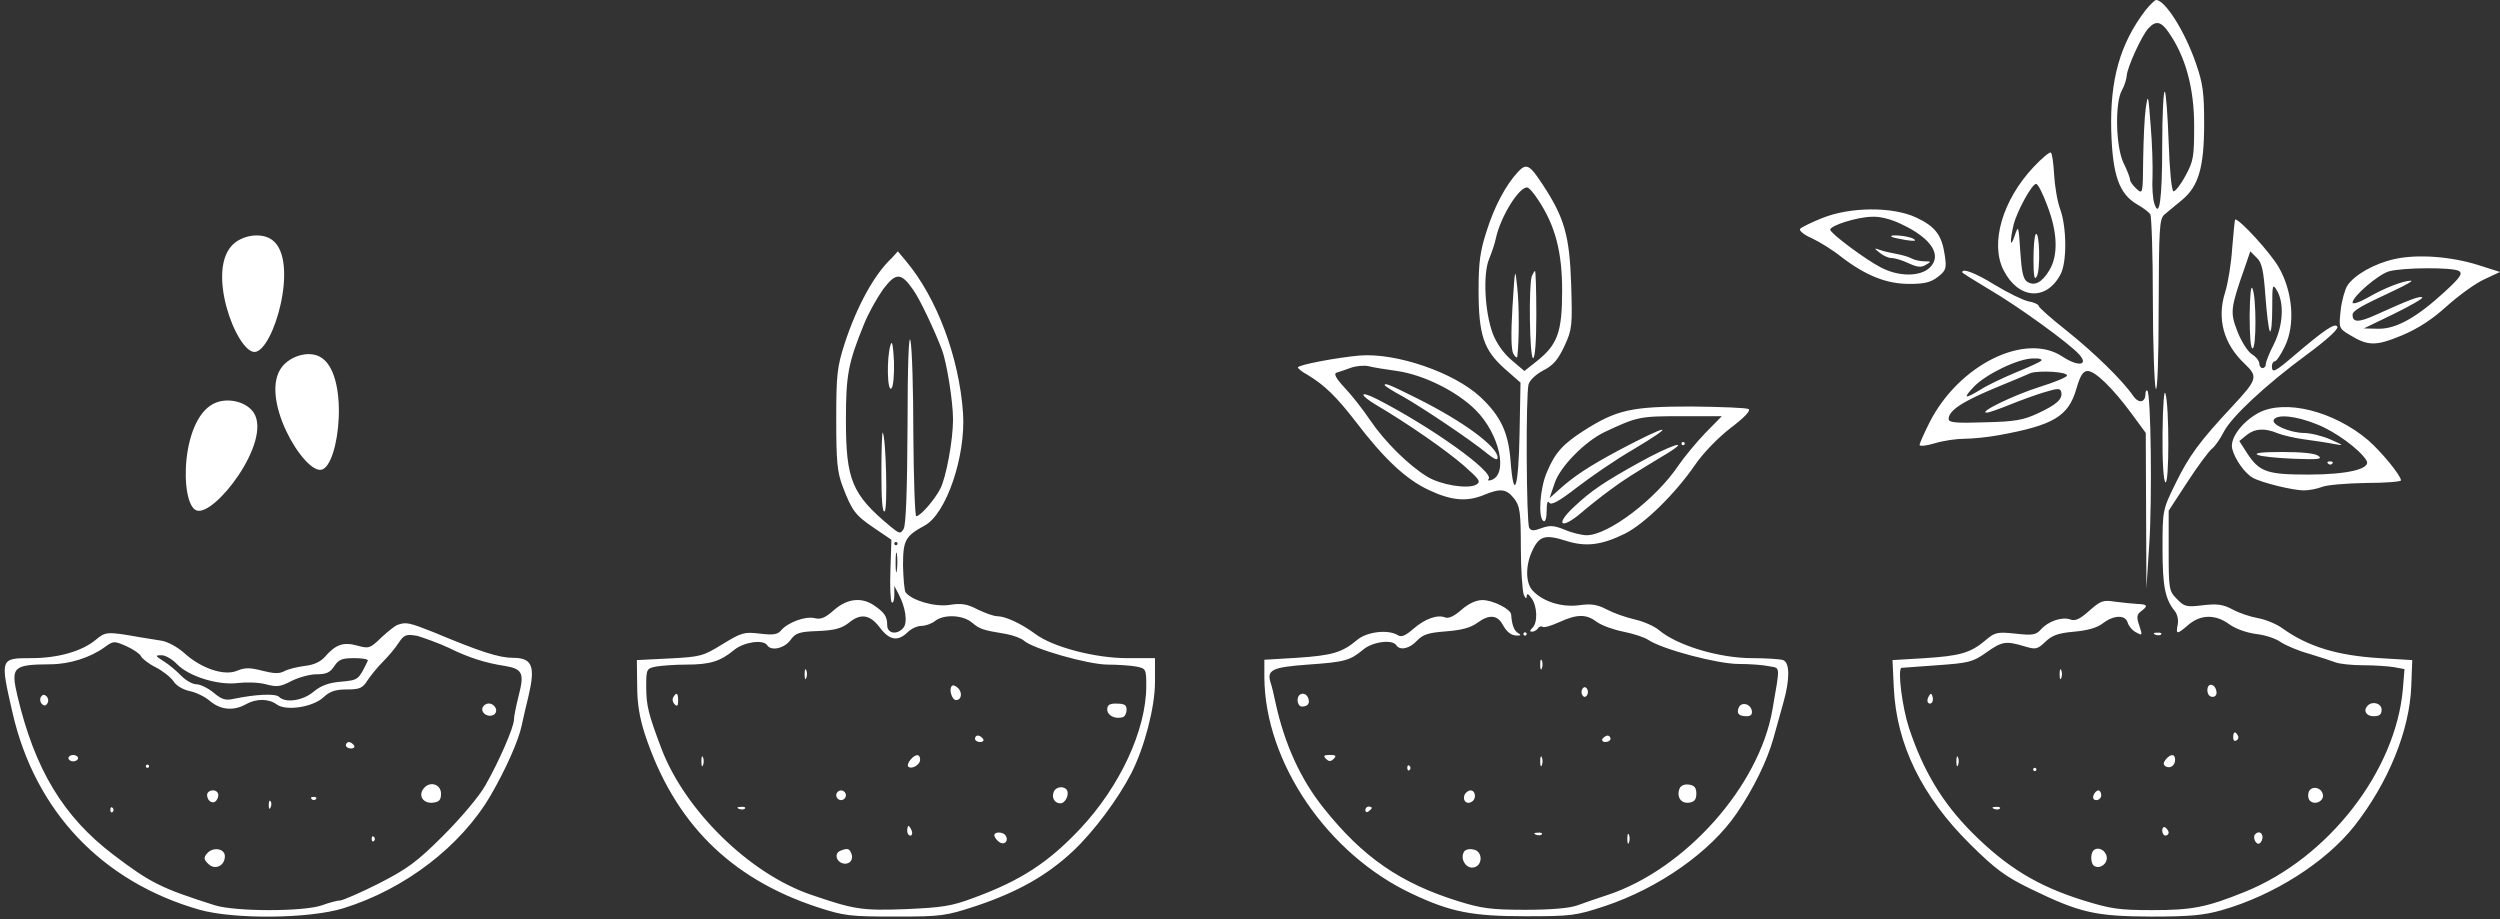 <?xml version="1.0" encoding="UTF-8" standalone="no"?><svg xmlns="http://www.w3.org/2000/svg" xmlns:xlink="http://www.w3.org/1999/xlink" fill="#ffffff" height="285" preserveAspectRatio="xMidYMid meet" version="1" viewBox="-1.5 0.0 774.9 285.0" width="774.9" zoomAndPan="magnify"><rect x="-1.5" y="0.0" width="774.9" height="285.0" fill="#333333" stroke="none"/><g id="change1_1"><path d="M11.2,216c-0.4,0.6-0.3,1.6,0.3,2.2c0.7,0.7,1.2,0.6,1.7-0.2c0.4-0.6,0.3-1.6-0.3-2.2C12.3,215.2,11.7,215.2,11.2,216 M19.7,235c0,0.5,0.7,1,1.5,1s1.5-0.5,1.5-1s-0.7-1-1.5-1S19.7,234.5,19.7,235 M663.5,3.2c-7.9,10.4-11,21.5-10.6,37.3 c0.4,13.8,2.4,19.6,8.1,22.9c1.8,1,3.6,2.4,4,3s0.8,12.6,0.8,26.6s0.5,26.4,0.9,27.5c0.5,1.2,0.9-9.1,0.9-25.2 c0.1-24.7,0.2-27.4,1.8-28.8c1-0.8,3.3-2.8,5.3-4.4c5.3-4.3,7-10.2,7-23.9c0-9.4-0.4-12.4-2.5-18.4C675.8,9.8,669.6,0,666.8,0 C666.4,0,664.9,1.5,663.5,3.2 M670.6,9.9c5.3,7.5,8,17.3,8,29.1c0,9.6-0.2,10.9-2.7,15.5c-1.5,2.8-3.2,4.9-3.7,4.8 c-0.6-0.1-1.2-6.5-1.5-15.2c-0.3-8.2-0.8-15.3-1.2-15.7s-0.8,7.1-0.8,16.7c0,17-0.9,23-2.5,17.8c-0.4-1.3-0.7-5-0.5-8.2 c0.1-3.2-0.1-10.4-0.6-16c-0.7-9.5-0.8-9.8-1.5-5.2c-0.4,2.8-0.7,9.9-0.8,15.9c-0.1,10.8-0.1,10.9-2.1,9.1c-1.1-1-2-2.3-2-2.9 s-0.9-2.9-2-5.1c-2.4-5-2.7-18.6-0.5-22.5c0.8-1.4,1.4-3.4,1.5-4.5c0.1-2.5,4.6-12.4,6.7-14.7C666.7,6.3,668.3,6.6,670.6,9.9 M628.8,51.8c-9.6,10.2-13.5,23.6-9.3,31.9c4.6,9.1,13.3,9.7,17.7,1.3c2-3.8,1.9-14.5-0.1-20.1c-0.9-2.4-1.7-7.2-1.9-10.7 s-0.6-6.6-1-6.9C634,46.9,631.5,48.9,628.8,51.8 M469,53.3c-3.8,4.1-7.3,10.7-9.7,18.3c-2,6.2-2.5,9.6-2.5,18.3 c0,14,1.6,18.6,8.1,24.4l4.9,4.3l-0.3,15.9c-0.3,16.9-1.8,21.3-2.8,8.2c-0.7-8.8-3.1-13.8-9.4-19.7c-8.2-7.6-26.1-13.7-37.3-12.8 c-7,0.6-19.2,2.9-19.2,3.7c0,0.3,1.3,1.4,3,2.3c5.2,3.1,9,6.8,15,14.6c8.7,11.4,15.5,17.8,22.6,21.1c7,3.3,11.8,3.7,17.1,1.5 c5.1-2.1,6.9-1.9,9.3,1.1c1.8,2.3,2.1,4.1,2.1,15.2c0,6.9,0.5,13.5,0.9,14.6c0.5,1.2,0.9,1.4,0.9,0.6c0.1-1.1,0.5-0.9,1.5,0.5 c1.8,2.4,2,7.6,0.3,9.2c-0.9,0.9-0.9,1.2-0.1,1.2c0.6,0,1.4-0.5,1.8-1c0.3-0.6,1-0.8,1.5-0.5s2.8-0.4,5.2-1.5 c5.5-2.5,8.3-2.5,11.6,0c1.5,1.1,5.2,2.4,8.2,3s6.5,1.7,7.8,2.6c4.4,2.9,21.4,7.4,27.9,7.4c3.4,0,7.6,0.3,9.4,0.7 c3.6,0.7,3.5-0.6,1.1,13.4c-4.1,23.8-27,49.5-51.1,57.5c-3,1-7.2,2.4-9.3,3.2c-2.4,0.9-8.2,1.4-16.1,1.4c-10.5,0-13.6-0.4-20.7-2.6 c-18.1-5.6-29.8-13.7-41.9-28.9c-7.2-9-12.1-19.8-14.9-32.5c-0.5-2.5-1.2-5.4-1.6-6.5c-1.2-3.9,0.7-4.7,11.6-5.5 c11.4-0.8,13-1.2,17.2-4.7c2.9-2.4,9-3.2,10.2-1.3c1.1,1.7,4.1,1.1,6.4-1.4c1.8-1.9,3.5-2.5,9-2.9c4.9-0.4,7.6-1.1,9.8-2.7 c3.5-2.6,6.1-2.4,7.7,0.5c1.4,2.5,2.7,3.5,4.6,3.5c1.2,0,1.2-0.2,0.2-0.8c-1.2-0.7-1.9-2.6-2.1-5.7c-0.1-1.7-5.7-4.5-8.9-4.5 c-2,0-4.3,1.1-6.5,3c-2.1,1.9-4,2.8-5,2.4c-2.5-1-6.3,0.4-9.9,3.5c-2.4,2.1-3.7,2.7-4.8,2c-3-1.9-9.7-1.1-12.7,1.5 c-4.6,3.9-7.9,4.8-18.7,5.5l-10,0.6v5.5c0.2,26.4,19.7,54.9,45.9,67.1c11.9,5.6,18.5,6.9,35.1,6.9c14.2,0,15.6-0.2,24.4-3.1 c16.9-5.6,32.9-16.9,41-28.8c5.2-7.6,9.5-16.4,11.4-23.3c0.9-3.2,2.3-8.2,3.1-11.1c2-7.1,2-12.3-0.1-13.1c-0.9-0.3-5.2-0.6-9.6-0.6 c-10.2,0-23.2-3.9-28.9-8.7c-1.4-1.2-4.8-2.7-7.5-3.3s-6.6-2-8.7-3.1c-3-1.6-4.9-1.8-8.6-1.3c-5.3,0.7-11.1-1.1-14.3-4.5 c-2.3-2.4-2.3-7.9-0.1-12.5c2.1-4.5,4-5,10.3-3c6.2,2,11.1,1.4,18.4-2.2c6.1-3.1,15.5-12.3,21.7-21.3c2.6-3.8,7.2-8.5,11.1-11.5 c4.2-3.2,6.2-5.3,5.5-5.8c-0.6-0.4-8.6-0.7-17.8-0.8c-18.5,0-23.1,1-33.3,7.5c-6.4,4.1-8.9,6.8-11.4,12.8c-2.2,5-2.8,14.1-1.1,15.2 c0.6,0.4,1-0.9,1-3.2s0.3-3.3,0.8-2.5c0.6,0.9,2.9-0.3,8.7-4.8c4.3-3.3,12-8.6,17.2-11.6c14.1-8.4,11.5-8.2-4.4,0.2 c-9.1,4.9-13.9,8-18.6,12.3l-2.8,2.5l1.6-4.7c1.7-5.1,9.4-12.9,15.5-15.8c10-4.7,10.8-4.9,23.6-4.9h12.7l-5.1,5.2 c-2.8,2.9-6.5,7.4-8.3,10c-7,10.5-21.8,21.7-28.5,21.7c-1.4,0-4.5-0.7-6.8-1.7c-3.4-1.4-4.7-1.4-7.2-0.5c-2.4,0.9-3.2,0.9-3.8-0.1 c-0.9-1.5-1.1-41.2-0.2-44.5c0.4-1.3,2.3-3.1,4.6-4.3c3.1-1.6,4.5-3.3,6.5-7.5c2.4-5.2,2.5-6.2,2.1-19.2c-0.5-15.1-2.1-20.7-8.9-31 C472.6,51,471.6,50.5,469,53.3 M633.1,63.8c3.2,8.3,3.4,15.4,0.6,20c-2.3,3.8-4.6,5-6.9,3.5c-1.2-0.8-1.7-3.2-2.1-9.4 c-0.5-8-0.6-8.2-1.7-4.9c-1.4,4.2-1.6,2-0.4-3.2c1-4.2,5.7-12.8,7-12.8C630.2,57,631.7,60,633.1,63.8 M475.3,62 c5.3,8,7.4,16.1,7.4,28.1c0,12.8-1.4,16.7-7.8,21.8L471,115l-4-3.4c-2.5-2.1-4.7-5.3-5.8-8.2c-2.5-6.7-3.1-18.6-1.1-23.2 c0.8-2,1.8-4.9,2.1-6.5c1.4-6.4,7-15.6,9.6-15.6C472.3,58,473.9,59.8,475.3,62 M563.3,67.6c-3.3,1.3-6.3,2.8-6.8,3.3s1,1.8,3.5,2.9 c2.4,1.1,6.6,3.7,9.2,5.8c7.7,5.9,14.1,8.4,21.1,8.4c4.8,0,6.7-0.5,8.9-2.2c2.5-2,2.7-2.6,2.1-6.7c-0.9-6.2-2.9-8.9-8.9-11.7 C585.1,64,571.9,64.1,563.3,67.6 M588.1,69.6c9.1,4.3,12.5,9.6,8.5,13.4c-3,2.8-9.6,2.8-15.1-0.1c-4.7-2.4-15.7-10.6-15.7-11.7 c0-1.3,8.3-3.9,12.7-4C581.1,67,584.7,67.9,588.1,69.6 M690.4,76.8c-0.3,4.8-1.3,11-2.2,13.8c-2.6,8.2-0.5,16,6.1,22.2 c4.2,4,3.9,4.8-4,13.3c-10,10.7-13.3,15.2-17.5,23.8c-4,8.2-4,8.2-4,20.2c0,11.7,0.8,15.6,3.8,19.3c0.8,1,1.2,2.8,0.9,4.2 c-0.6,3.1-0.3,3.2,3.4,0c3.8-3.2,8.4-3.2,12.6-0.1c1.9,1.4,5.3,2.6,8.2,3c2.8,0.3,6.2,1.4,7.7,2.5c1.5,1,5.4,2.7,8.7,3.6 c3.3,1,7,2.2,8.3,2.7s5.1,0.9,8.6,0.9s7.8,0.3,9.6,0.6l3.2,0.6l-0.5,6.1c-2.2,25.6-23.2,52.5-48.9,62.9c-12.1,4.9-16.5,5.7-28.8,5.7 c-10.4,0-12.9-0.4-21.6-3.1c-14-4.4-23.5-10.2-34.2-20.9c-9.2-9.2-15.2-19.2-19.6-32.5c-2.1-6.4-3.6-18.3-2.3-18.6 c0.1,0,5.1-0.4,11-0.8c9.9-0.7,11.1-1,15.2-3.9c4.9-3.5,6.1-3.7,11.8-2c3.6,1.1,4.1,1,6.6-1.4c2.1-2,4.1-2.7,8.9-3.1 c4.2-0.4,7.1-1.2,8.9-2.6c3.4-2.6,7-2.7,7.7-0.2c0.3,1,1.4,2.4,2.6,3c2,1.1,2,1,1-2.1c-0.9-2.6-0.8-3.4,0.5-4.4 c2.3-1.7,2.1-2.2-1.1-2.3c-1.5-0.1-4.6-0.4-6.9-0.7c-3.7-0.6-4.5-0.3-8,2.8c-2.9,2.6-4.4,3.3-5.9,2.7c-2.5-0.9-6.8,0.5-9.1,3.1 c-1.5,1.7-2.6,1.9-7.9,1.3c-5.6-0.6-6.4-0.4-9.2,2c-4.7,4-8,4.9-18.9,5.6l-10,0.6l0.4,8.5c0.8,17.6,8.7,33.8,23.8,48.7 c7.8,7.7,10.8,9.9,18.6,13.7c15.4,7.5,20.1,8.5,37.3,8.6c12,0,16.4-0.4,22-2c16.1-4.6,32.1-14.8,41-26 c10.6-13.5,17.2-29.7,17.7-43.5l0.3-8l-10-0.6c-13.3-0.8-22.4-3.6-30.3-9.3c-1.8-1.3-5.2-2.7-7.5-3.1c-2.3-0.4-5.9-1.6-7.9-2.7 c-3-1.6-4.8-1.8-9.2-1.3c-5,0.6-5.7,0.5-8-1.9c-2.5-2.5-2.6-3-2.6-15v-12.4l5.8-8.9c3.2-4.9,6.6-9.5,7.6-10.3s2.6-3.1,3.6-5.1 c2.4-4.8,13.2-14.8,25.7-24c6.1-4.5,9.9-7.9,9.6-8.7c-0.6-1.4-3.9,0.8-13.4,8.9c-6,5.1-6.9,5.6-6.9,3.3c0-0.8,0.4-1.5,0.9-1.5 s1.9-2.1,3.1-4.6c3.3-6.7,2.5-17-1.9-24.6c-2.6-4.5-12-14.8-13.5-14.8C691.2,68,690.8,71.9,690.4,76.8 M629.5,72.6 c-0.4,0.4-0.7,3.9-0.7,7.8c0,5.3,0.3,6.6,1,5.3C631,83.8,630.7,71.4,629.5,72.6 M584.8,73.4c0.2,0.2,2.2,0.6,4.4,1 c2.7,0.4,3.5,0.3,2.5-0.3C590.4,73.1,583.8,72.5,584.8,73.4 M581.2,78.4c1.1,0.9,2.7,1.6,3.7,1.6s3.3,0.7,5.2,1.6 c2.6,1.2,3.9,1.4,5.3,0.5c1.8-1,1.7-1.1-0.4-1.1c-1.3,0-3.1-0.4-4-0.9s-3-1.1-4.7-1.4s-3.9-0.8-5-1.2 C579.3,76.8,579.3,76.9,581.2,78.4 M275,79.9c-5.5,5.1-10.9,15-14.7,26.6c-2.3,7.2-2.6,9.5-2.6,23.5c0,13.1,0.3,16.3,2,20.8 c2.9,7.6,3.9,8.9,9.8,12.9l5.3,3.6l-0.3,9.3c-0.2,5.1,0,9.7,0.4,10.1c0.4,0.4,0.8-0.6,0.8-2.2v-2.9l1.3,2.5 c2.2,4.1,2.9,8.9,1.5,10.5c-1.9,2.3-5,1.8-5-0.8c0-2.7-0.8-3.9-4-6.1c-3.9-2.7-8.4-2.2-12.5,1.4c-2.7,2.4-4.1,3-6,2.5 c-2.8-0.7-8.3,1.3-10.4,3.8c-1.1,1.3-2.4,1.5-6.6,1c-4.9-0.6-5.7-0.3-11.6,3.3c-6,3.7-6.8,3.9-16.4,4.4l-10.1,0.5l0.1,8 c0,5.6,0.8,10.1,2.4,15c9,27.3,26.4,44.7,53.5,53.6c8.3,2.7,10,2.9,24.1,2.9c14.5,0,15.6-0.2,25.1-3.3c12.8-4.3,21.9-9.4,30-17 c6.4-6,14-16.2,18.1-24.2c4.1-8.1,7.3-20.5,7.3-28.2V204h-8.6c-9.9,0-23-3.4-28.5-7.5c-4.3-3.2-9.3-5.5-11.8-5.5 c-1.1,0-3.8-1-6.1-2.1c-3.2-1.7-5-2-8.7-1.4c-4.6,0.7-11.7-1.4-13.6-3.9c-0.4-0.6-0.7-4.3-0.8-8.3c0-7.9,0.7-9.1,6.7-12.4 c6.7-3.6,12.8-21.5,11.9-34.9c-1.2-17.2-8.1-35.7-17.7-47.1l-2.5-3L275,79.9 M700.7,91.9c0.4,5.5,1,10.4,1.4,10.8s0.7-2.9,0.7-7.2 c0-7.4,0.1-7.7,1.5-5.4c2.3,4,1.8,11-1,16.6c-1.4,2.7-2.5,5.5-2.5,6.2s-0.5,1.2-1,1.2s-1-0.6-1-1.4s-1-2.1-2.3-2.9s-3.3-4-4.5-7.1 c-2.3-6-2.2-7,2.5-20.4l1.5-4.4l2,2C699.6,81.4,700.1,83.7,700.7,91.9 M740.7,80.3c-6.3,1.4-12.4,4.9-14.6,8.2 c-0.8,1.3-1.8,4.8-2.1,7.8c-0.6,5.4-0.5,5.5,2.8,7.5c5.7,3.5,8.1,3.5,16.1,0.2c5-2.1,9.4-4.9,14-9.1c3.7-3.3,8.9-7.1,11.6-8.3 l4.9-2.3l-6.6-2.1C758.3,79.5,747.8,78.7,740.7,80.3 M467.3,95.2c-0.5,8.5-0.4,13.3,0.3,14.5c0.6,1,1.1,1.4,1.2,0.8 c0.6-4.8,0.6-15.9,0-21.3C468.1,82.6,468.1,82.7,467.3,95.2 M760.7,84c1.2,0.8,0.4,2-4.5,6.5c-8.6,7.9-15,11.5-20.5,11.4l-4.5-0.1 l9.3-4.5c5.1-2.5,9.1-4.8,8.8-5.1c-0.6-0.6-4,0.7-14.4,5.4c-5.3,2.4-7.2,2.4-7.2,0c0-1.3,2.5-2.7,13-7.6c3.6-1.7,5.9-3,5.1-3 c-2.4,0-8.3,2.3-13.3,5.2c-2.6,1.5-4.8,2.2-4.8,1.6c0-1.9,7.9-8.7,11.3-9.7C743.3,82.9,758.8,82.8,760.7,84 M473.3,85.6 c-1,2.7-0.7,25.4,0.4,25.4c0.6,0,1-5.2,1-13.5c0-7.4-0.2-13.5-0.4-13.5S473.7,84.7,473.3,85.6 M606.7,84.4c0,0.2,3.7,2.5,8.2,5.2 c8.8,5.1,25,16.8,28.1,20.3c3,3.4-0.4,3.8-5.1,0.7c-11.5-7.8-32.2,2.4-41.3,20.3c-1.7,3.4-3.1,6.5-3.1,7s2.1,0.3,4.7-0.5 s6.7-1.4,9.2-1.4s7.3-0.5,10.6-1.1c17-3.1,21.6-5.8,24.1-14.4c1.2-4.2,2.1-5.5,3.5-5.5c2.3,0,7.7,5.2,13.6,13.2l4.4,6l0.1,24.1 l0.1,24.1l0.9-14c0.9-13.9,0.5-46.2-0.6-47.3c-0.3-0.3-0.6,0.2-0.6,1c0,2.7-2.1,3.1-3.8,0.6c-3.3-4.8-12-13.3-20.5-20.1 c-4.8-3.8-8.8-7.3-8.8-7.8c0-0.4-1.4-1.1-3.2-1.4c-1.8-0.4-6.4-2.7-10.4-5.1C611,84.7,606.7,83,606.7,84.4 M281.6,89.9 c2,2.8,6.6,12.5,8.9,18.6c1.5,4.1,3.4,16,3.4,21.5c0,6.4-2.1,17.8-3.9,21.4c-1.7,3.4-6.2,8.6-7.5,8.6c-0.4,0-0.8-11.4-0.9-25.2 c0-13.9-0.4-27.1-0.9-29.2c-0.5-2.5-0.9,7.4-0.9,26.3c-0.1,20.2-0.5,30.9-1.2,32c-1,1.7-1.3,1.6-4.2-0.8 c-11.9-9.9-13.7-14.4-13.7-33c0-13.8,0.7-17.6,5.6-29.6c1.3-3.3,4-8.1,5.9-10.8C276.2,84.4,277.8,84.4,281.6,89.9 M695.8,97.8 c0,6.2,0.3,10.2,0.9,10.2c1.2,0,1.2-15.6,0-18.5C696.2,88.2,695.9,91.1,695.8,97.8 M274.5,107c-1.2,4-1,14.6,0.3,13.4 c0.6-0.6,0.9-4.2,0.8-8.4C275.3,106.8,275,105.3,274.5,107 M631.2,111.8c-0.5,0.5-4.1,2.1-8,3.7c-3.8,1.6-8.7,3.9-10.7,5.2 c-5.1,3.1-5.7,2.9-2.2-0.8c3.7-3.9,13.8-8.8,18.4-8.8C630.6,111,631.7,111.4,631.2,111.8 M431.6,115c8.2,1.2,18.5,6.3,24.3,12.1 c7.4,7.4,10.2,20,4.8,21.7c-0.8,0.3-1.2,0.1-0.8-0.3c2-2.1-18.1-16.4-34.8-24.9c-5.4-2.7-5.3-1.2,0.1,2c9.5,5.6,21.5,13.9,27,18.7 c4.9,4.3,5.4,5,3.9,5.9c-2.6,1.5-11.1,0.1-15.3-2.5c-5.7-3.5-13-10.7-17.5-17.3c-2.2-3.3-5.8-7.9-8-10.2c-2.7-2.9-3.5-4.4-2.5-4.7 c0.8-0.2,2.7-0.9,4.4-1.5s4.1-0.8,5.5-0.5C424.1,113.9,428.1,114.5,431.6,115 M639.2,116.4c0,0.5-3.9,2.1-8.7,3.6 c-7.9,2.5-19,7.9-16.2,7.9c0.7,0,3.8-1.1,7-2.4s8.1-3.1,10.8-3.9c4.3-1.3,5-1.3,5.3-0.1c0.5,2.2-1.4,3.9-7.2,6.6 c-4.5,2.1-7.1,2.6-16.5,2.8c-8.8,0.3-11.2,0.1-11.2-1c0-2.7,4.3-5.5,15.5-10.1c4.4-1.8,8.9-3.7,10-4.2 C630.8,114.8,639.2,115.2,639.2,116.4 M427.7,119.4c0,0.2,2.6,1.9,5.8,3.6c6.3,3.6,20.9,13.4,26,17.6c2.3,1.8,3.2,2.2,3.2,1.2 c0-3.3-10.5-11.1-24.7-18.2C429,119.1,427.7,118.6,427.7,119.4 M668.8,134.2c-0.1,8.8,0.3,14.9,0.9,15.3c1.2,0.7,1.2-23.7,0-27.5 C669.3,120.5,668.9,125.3,668.8,134.2 M698.5,128c-5.1,2.8-8.9,7.9-8.1,11.1c0.8,3.3,4,7.7,6.4,9c2.9,1.6,12.5,3.9,15.8,3.9 c1.6,0,4.2-0.5,5.7-1.1s7.7-1.1,13.6-1.2c5.9,0,10.8-0.4,10.8-0.8c0-1.5-6-8.8-10.1-12.4C721.9,127.4,706.7,123.6,698.5,128 M716.6,131.5c5.7,2.2,13.3,7.8,15.4,11.2c1.6,2.6-5.7,4.4-18,4.4c-12.9,0-15.2-0.8-19.1-6.8l-2.3-3.6l2.2-1.8 c2.6-2.1,5.7-2.3,9.7-0.6c1.5,0.6,5.3,1.5,8.3,1.9s7.1,1,9,1.4c3.4,0.6,3.3,0.5-1-1.4c-2.5-1.1-6.2-2-8.3-2 c-4.3-0.1-10.1-2.6-9.2-4.1C704.3,128.3,710.2,128.9,716.6,131.5 M271.7,146.4c0,8.6,0.3,12.5,1,12.1c1-0.6,0.4-23.4-0.6-24.4 C271.9,133.9,271.7,139.4,271.7,146.4 M519.7,137.5c0,0.3,0.2,0.5,0.5,0.5s0.5-0.2,0.5-0.5s-0.2-0.5-0.5-0.5 S519.7,137.2,519.7,137.5 M506.7,143.3c-11,6.1-15,8.8-20.2,13.7c-6.2,5.7-4.2,7.4,2.3,1.8c2.1-1.8,6-4.9,8.6-6.8 c4.4-3.3,7-4.9,18.1-11.6C523,135.7,515.9,138.2,506.7,143.3 M698.3,141c1.1,0.5,6.2,1,11.3,1.2c7.6,0.3,8.9,0.1,7.5-0.9 c-1.1-0.8-5.1-1.2-11.3-1.2C699.7,140.1,697,140.4,698.3,141 M720.1,143.7c0.4,0.4,1,0.4,1.3,0c0.4-0.4,0.1-0.7-0.7-0.7 S719.7,143.3,720.1,143.7 M276.7,168.5c0,0.3-0.2,0.5-0.5,0.5s-0.5-0.2-0.5-0.5s0.2-0.5,0.5-0.5S276.7,168.2,276.7,168.5 M276.5,176.7c-0.2,1.5-0.4,0.5-0.4-2.2c0-2.8,0.2-4,0.4-2.8C276.7,173,276.7,175.2,276.5,176.7 M271.2,194.5c3,4,5.6,4.4,8.6,1.5 c1.1-1.1,3-2,4.3-2s3.2-0.7,4.2-1.5c2.8-2.2,8.7-1.9,11.5,0.5c2.4,2,3.2,2.3,10.5,3.5c2.2,0.4,4.7,1.3,5.6,2.1 c2.8,2.5,19.9,7.4,26,7.4c3.1,0,7.1,0.3,8.8,0.6c3,0.6,3.1,0.8,3.1,6c0,13.6-8.1,31.1-20.5,44.3c-9.8,10.4-18.3,16-33,21.4 c-6.9,2.6-9.8,3-21.2,3.5c-13.5,0.5-15.9,0.1-29.3-4.5c-19-6.5-39-26.1-46.3-45.3c-4-10.6-4.7-13.3-4.7-19.2c0-5.4,0.1-5.6,3.1-6.2 c1.7-0.3,6-0.6,9.4-0.6c7.2,0,10.5-1,14.7-4.5c3-2.5,9.1-3.4,10.3-1.5s5.3,1,7.2-1.6c1.6-2.2,2.7-2.6,8.5-2.8c5-0.2,7.3-0.8,9.4-2.4 C265.2,190,268.1,190.4,271.2,194.5 M121.7,193.7c-0.8,0.3-3.1,2.1-5.1,4c-3.4,3.3-3.8,3.4-7.4,2.4c-4.3-1.2-6.7-0.3-10,3.5 c-1.3,1.5-3.4,2.5-6.2,2.8c-2.3,0.3-5.2,1-6.3,1.6c-1.6,0.9-3.3,0.8-6.9-0.1c-3.8-1-5.4-1-7.8,0c-4,1.7-11.1-0.7-16.3-5.4 c-2.1-1.9-5.2-3.6-7.1-3.9c-1.8-0.3-4.9-0.8-6.8-1.1c-10.2-1.8-10.6-1.7-13.6,0.8c-4.3,3.6-11.8,5.7-20,5.7c-9.7,0-9.7,0-5.8,17 c7,30.5,27.8,52.4,58,61c10.7,3,34.1,2.8,44.6-0.5c19-5.9,36.4-19.2,45.6-35c4.7-8.1,8.6-16.9,9.6-21.6c0.3-1.4,1.2-5.5,2.1-9.1 c2.2-9.3,1.2-11.9-4.8-11.9c-4.3,0-10.2-1.9-24.5-7.9C125.4,193,124.4,192.7,121.7,193.7 M470.7,196.5c0,0.3,0.2,0.5,0.5,0.5 s0.5-0.2,0.5-0.5s-0.2-0.5-0.5-0.5S470.7,196.2,470.7,196.5 M666.5,196.7c0.7,0.3,1.6,0.3,1.9-0.1c0.3-0.3-0.3-0.6-1.3-0.5 C666,196.1,665.8,196.4,666.5,196.7 M137.6,200.8c6,3,11.4,4.7,17.3,5.6c5.5,0.9,6.2,2.2,4.4,9.1c-0.8,3.2-1.5,6.6-1.5,7.6 c0,2.3-4.7,13.1-8.9,20.4c-1.9,3.4-7.7,10.2-13,15.5c-8.1,8.1-11.1,10.3-19.9,14.8c-5.7,2.9-11.1,5.2-12,5.3c-0.9,0-3.5,0.7-5.7,1.5 c-5.6,2-26.8,2-33.2,0c-16.7-5.3-19.9-6.9-31.5-15.7c-15.5-11.8-24.3-26.4-29.7-49.2c-2.1-9-1.4-9.7,10.2-9.8 c5.9,0,12.4-2.1,16.7-5.2c2.9-2.1,3-2.1,6.9-0.4c2.2,1,4.2,2.4,4.5,3.1c0.3,0.7,2.3,2.3,4.5,3.4c2.2,1.1,4.7,3.1,5.6,4.4 c0.9,1.4,3,2.6,5,3c1.9,0.4,4.7,1.7,6.3,3.1c3.3,2.8,7.4,3.1,11.1,1c3.2-1.8,7-1.8,9.5,0c2.9,2.2,11.3,0.9,14.6-2.2 c1.9-1.8,3.7-2.4,7.2-2.4c4,0,4.9-0.4,6.4-2.8c1-1.5,3.1-4.1,4.8-5.8s3.9-4.3,4.9-5.9c1.7-2.5,2.3-2.7,5.8-2.1 C130.1,197.8,134.4,199.3,137.6,200.8 M53.4,205.9c3.7,3.8,12.8,6.6,18.9,5.8c2.6-0.3,6.4-0.2,8.6,0.4c3.4,0.9,4.5,0.8,7.9-1 c2.2-1.1,5.7-2.1,7.8-2.1c3,0,4.2-0.5,5.5-2.5c1.4-2.1,2.4-2.5,6.2-2.5c2.5,0,4.4,0.3,4.2,0.8c-2.9,6-2.9,6-8.3,6.5 c-3.8,0.3-6.2,1.2-8.5,3.1C92.4,217.2,87,218,85,216c-1.1-1.1-7.2-0.8-14,0.6c-2.6,0.6-3.8,0.2-6.3-1.9c-1.7-1.4-4.1-2.6-5.3-2.6 s-3.3-1.2-4.7-2.6c-1.3-1.4-3.8-3.5-5.4-4.5c-2.7-1.7-2.8-1.9-0.8-1.9C49.6,203,51.9,204.3,53.4,205.9 M475.9,206 c0,1.4,0.2,1.9,0.5,1.2s0.3-1.8,0-2.5C476.1,204.1,475.9,204.6,475.9,206 M247.9,209c0,1.4,0.2,1.9,0.5,1.2s0.3-1.8,0-2.5 C248.1,207.1,247.9,207.6,247.9,209 M636.9,209c0,1.4,0.2,1.9,0.5,1.2s0.3-1.8,0-2.5C637.1,207.1,636.9,207.6,636.9,209 M293.4,212.8c-0.8,1.2,0.3,4.2,1.4,4.2c1.7,0,2.1-2.2,0.7-3.7C294.5,212.4,293.7,212.2,293.4,212.8 M682.7,213.9 c0,1.2,0.6,2.1,1.6,2.1c0.9,0,1.4-0.7,1.2-1.7C685.1,211.8,682.7,211.5,682.7,213.9 M488.7,214.5c0,0.8,0.5,1.5,1,1.5s1-0.7,1-1.5 s-0.5-1.5-1-1.5S488.7,213.7,488.7,214.5 M207.2,216.1c-0.4,0.6-0.2,1.6,0.4,2.2c0.8,0.8,1.1,0.5,1.1-1.1 C208.7,214.8,208.2,214.4,207.2,216.1 M400.7,217c0,1.1,0.6,2,1.3,2c1.9,0,2.6-1,2-2.6C403.2,214.3,400.7,214.7,400.7,217 M596.3,215.9c-0.4,0.7-0.5,1.5-0.2,1.9c0.9,0.9,1.9-0.4,1.4-1.9C597.2,214.8,596.9,214.8,596.3,215.9 M148.2,219.1 c-0.9,1.5,1.1,3.3,3,2.6c0.9-0.3,1.3-1.2,1-2.1C151.4,217.8,149.2,217.5,148.2,219.1 M341.7,219.9c0,1.9,2.5,3.1,4.8,2.4 c0.7-0.2,1.2-1.3,1.2-2.3c0-1.5-0.7-1.9-3-1.9C342.5,218,341.7,218.5,341.7,219.9 M537.4,219.4c-0.7,1.8,0.1,2.6,2.5,2.6 c1.3,0,1.8-0.6,1.6-1.7C541.1,218.1,538.2,217.4,537.4,219.4 M732.4,218.7c-1.5,1.5-0.5,3.3,1.8,3.3c1.8,0,2.5-0.5,2.5-2 C736.7,218,733.9,217.2,732.4,218.7 M690.7,228.6c0,0.9,0.5,1.3,1,0.9c0.6-0.3,0.8-1,0.4-1.6C691.3,226.5,690.7,226.8,690.7,228.6 M300.7,229c0,0.5,0.7,1,1.6,1s1.3-0.5,0.9-1s-1-1-1.6-1S300.7,228.5,300.7,229 M495.2,229c-0.3,0.5,0.1,1,0.9,1 c0.9,0,1.6-0.5,1.6-1s-0.4-1-0.9-1S495.6,228.5,495.2,229 M105.7,231c0,0.5,0.7,1,1.6,1s1.3-0.5,0.9-1s-1-1-1.6-1 C106.2,230,105.7,230.5,105.7,231 M215.9,236c0,1.4,0.2,1.9,0.5,1.2s0.3-1.8,0-2.5C216.1,234.1,215.9,234.6,215.9,236 M280.7,235.5 c-0.7,0.8-1,1.8-0.7,2.1c1,1,3.7-0.5,3.7-2.1C283.7,233.6,282.3,233.6,280.7,235.5 M409.5,235.2c0.9,0.9,1.5,0.9,2.4,0 s0.7-1.2-1.2-1.2S408.6,234.3,409.5,235.2 M475.9,236c0,1.4,0.2,1.9,0.5,1.2s0.3-1.8,0-2.5C476.1,234.1,475.9,234.6,475.9,236 M604.9,236c0,1.4,0.2,1.9,0.5,1.2s0.3-1.8,0-2.5C605.1,234.1,604.9,234.6,604.9,236 M669.8,235.4c-0.8,1-0.8,1.6-0.1,2.1 c1.4,0.9,3-0.2,3-2C672.7,233.6,671.3,233.6,669.8,235.4 M43.7,237.5c0,0.3,0.2,0.5,0.5,0.5s0.5-0.2,0.5-0.5s-0.2-0.5-0.5-0.5 S43.7,237.2,43.7,237.5 M434.7,238c0,0.7,0.3,1,0.7,0.7c0.4-0.4,0.4-1,0-1.3C435,237,434.7,237.3,434.7,238 M628.7,238.5 c0,0.3,0.2,0.5,0.5,0.5s0.5-0.2,0.5-0.5s-0.2-0.5-0.5-0.5S628.7,238.2,628.7,238.5 M129.9,244.3c-1.9,2.2-0.3,4.8,2.7,4.5 c2-0.2,2.6-0.8,2.6-2.8C135.2,243.1,131.8,242,129.9,244.3 M519.1,244.4c-1,2.6,0.4,4.7,2.9,4.4c1.7-0.2,2.3-1,2.3-2.8 s-0.6-2.6-2.3-2.8C520.6,243,519.5,243.5,519.1,244.4 M325.1,245.5c-0.7,1.8,0.3,3.5,2.1,3.5c1.5,0,2.8-2.7,2-4.1 C328.3,243.5,325.7,243.8,325.1,245.5 M714.1,245.5c-0.3,0.9-0.2,2.1,0.4,2.7c1.5,1.5,4.4,0.1,4-1.9 C718.1,244,714.9,243.4,714.1,245.5 M62.7,246.4c0,2.1,2.1,3.1,3,1.5c0.5-0.7,0.6-1.7,0.3-2.1C65.3,244.4,62.7,244.9,62.7,246.4 M257.7,246.5c0,0.8,0.7,1.5,1.5,1.5s1.5-0.7,1.5-1.5s-0.7-1.5-1.5-1.5S257.7,245.7,257.7,246.5 M452.4,246.5c-0.6,1.7,0.8,3,2.3,2 c1.5-0.9,1.2-3.5-0.4-3.5C453.6,245,452.7,245.7,452.4,246.5 M647.4,246.5c-0.3,0.9,0,1.5,0.9,1.5c0.8,0,1.5-0.7,1.5-1.5 s-0.4-1.5-0.9-1.5S647.7,245.7,647.4,246.5 M95.1,247.7c0.4,0.4,1,0.4,1.3,0c0.4-0.4,0.1-0.7-0.7-0.7S94.7,247.3,95.1,247.7 M81.8,249.6c0,1.2,0.3,1.4,0.6,0.6c0.3-0.7,0.3-1.6-0.1-1.9C82,247.9,81.8,248.5,81.8,249.6 M32.7,251c0,0.7,0.3,1,0.7,0.7 c0.4-0.4,0.4-1,0-1.3C33,250,32.7,250.3,32.7,251 M227.5,250.7c0.7,0.3,1.6,0.3,1.9-0.1s-0.3-0.6-1.3-0.5 C227,250.1,226.8,250.4,227.5,250.7 M421.7,251.1c0,0.6,0.5,0.8,1,0.4s1-0.8,1-1.1c0-0.2-0.5-0.4-1-0.4S421.7,250.5,421.7,251.1 M616.5,250.7c0.7,0.3,1.6,0.3,1.9-0.1c0.3-0.3-0.3-0.6-1.3-0.5C616,250.1,615.8,250.4,616.5,250.7 M279.7,257.5 c0,0.8,0.4,1.5,1,1.5c0.5,0,0.7-0.7,0.4-1.5c-0.3-0.8-0.8-1.5-1-1.5S279.7,256.7,279.7,257.5 M668.7,257.4c0,0.9,0.5,1.6,1,1.6 s1-0.4,1-0.9s-0.5-1.2-1-1.6S668.7,256.6,668.7,257.4 M306.7,258.9c0,0.5,0.6,1.4,1.4,2c1.6,1.3,3.2-0.2,2.1-1.9 C309.5,257.8,306.7,257.7,306.7,258.9 M474.5,258.7c0.7,0.3,1.6,0.3,1.9-0.1s-0.3-0.6-1.3-0.5C474,258.1,473.8,258.4,474.5,258.7 M502.9,260c0,1.4,0.2,1.9,0.5,1.2c0.3-0.7,0.3-1.8,0-2.5C503.1,258.1,502.9,258.6,502.9,260 M697.5,258.6c-0.9,0.9,0.3,3.5,1.4,2.8 c0.5-0.3,0.9-1.2,0.9-2C699.7,258,698.5,257.5,697.5,258.6 M113.7,260c0,0.7,0.3,1,0.7,0.7c0.4-0.4,0.4-1,0-1.3 C114,259,113.7,259.3,113.7,260 M62.7,264.5c-1.1,1.3-1.1,1.9,0.4,3.3c2,2,5.1,0.6,5.1-2.4C68.2,263,64.5,262.4,62.7,264.5 M259,263.7c-1.8,0.7-1.5,3,0.4,3.8c2.1,0.8,3.8-0.8,3-2.9C261.8,263,261.2,262.8,259,263.7 M452.3,264c-1.3,2.1,0.5,5.2,2.8,4.9 c3.1-0.4,3.1-5.2,0-5.6C453.9,263,452.6,263.4,452.3,264 M647.4,263.6c-1,1-0.9,4.1,0.2,4.8c1.8,1.1,4.2-0.7,3.9-2.8 C651.2,263.5,648.8,262.3,647.4,263.6 M65.7,124.7c3.9-1.4,9.3-0.1,11.5,3.3c5.6,9-12.3,32.3-17.8,30.2 C54.1,156.3,54.4,128.7,65.7,124.7z M86,113.6c2.6-3.2,7.9-4.9,11.5-3.1c9.5,4.7,6.3,34,0.6,35.1C92.6,146.7,78.5,122.9,86,113.6z M71,75.5c3.1-2.7,8.7-3.5,11.9-1.1c8.5,6.3,0.4,34.5-5.5,34.7C71.8,109.1,62,83.3,71,75.5z"/></g></svg>